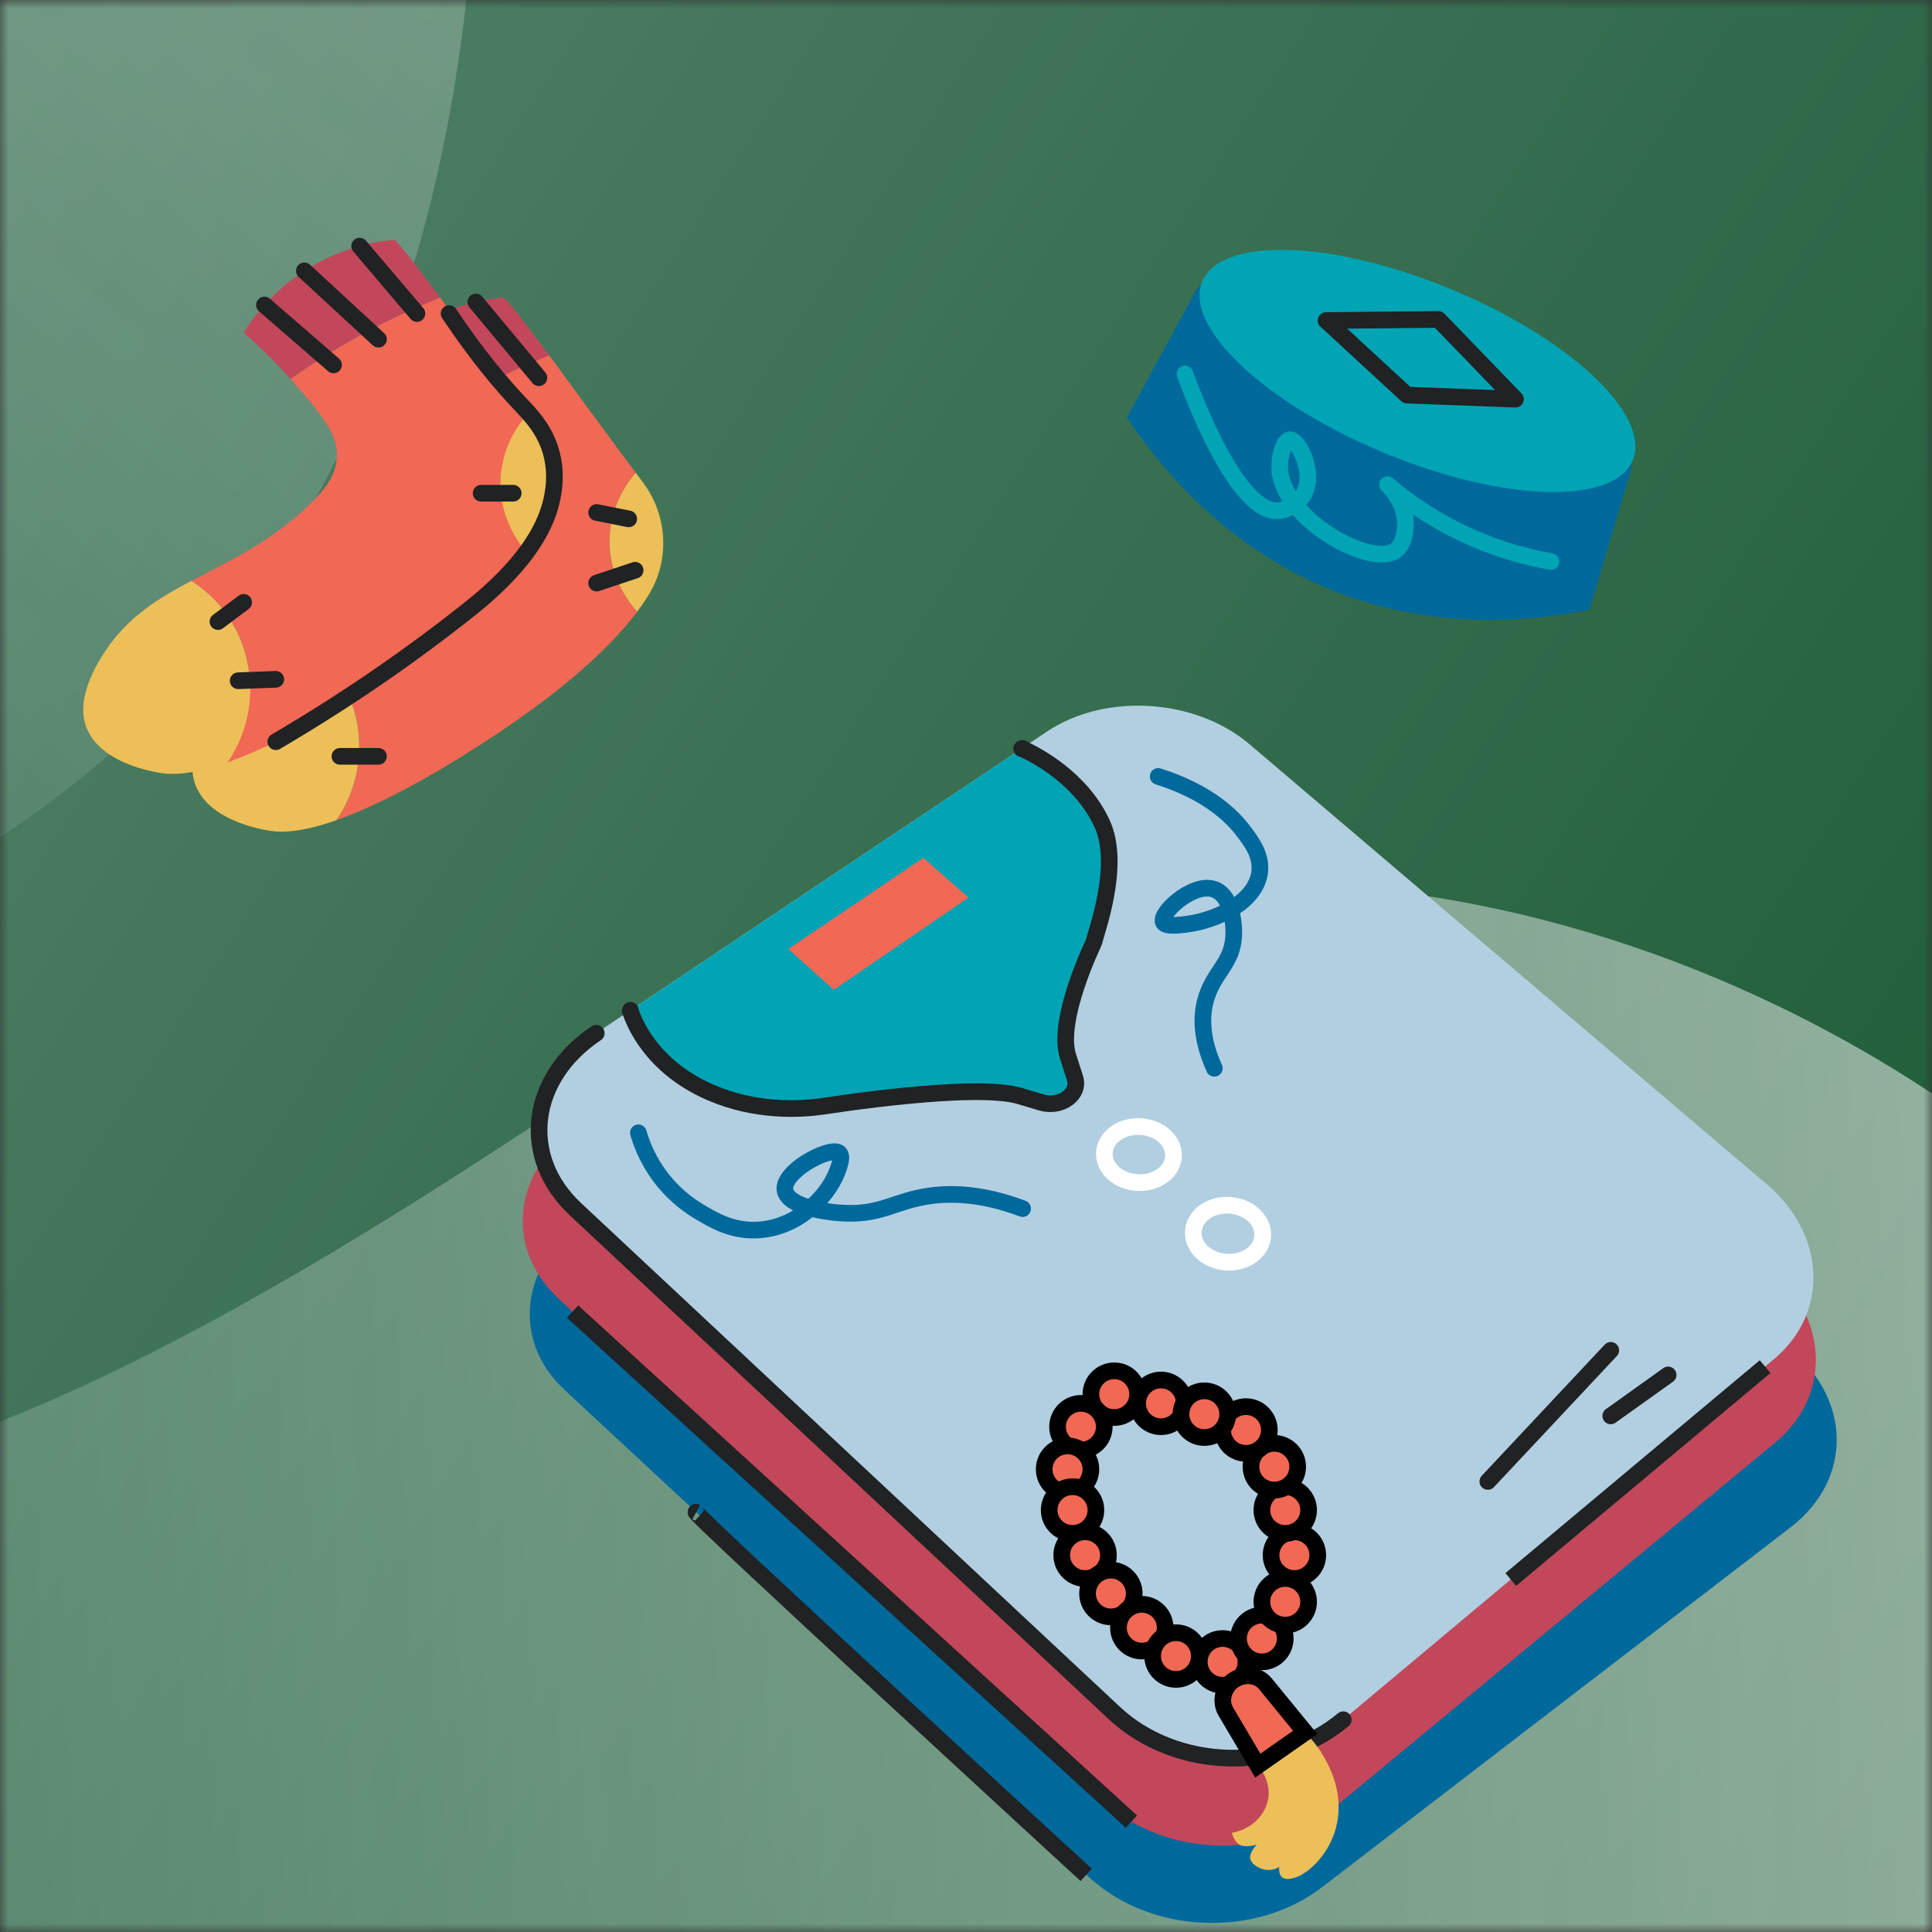 <svg xmlns="http://www.w3.org/2000/svg" width="116" height="116" viewBox="0 0 116 116" fill="none"><rect x="0" y="0" width="116" height="116" fill="#333333" stroke="none"/><mask id="mask0" maskUnits="userSpaceOnUse" x="0" y="0" width="116" height="116"><rect width="116" height="116" fill="#8DE4BA"></rect></mask><g mask="url(#mask0)"><rect opacity="0.5" x="-59" width="180" height="116" fill="url(#paint0_linear)"></rect><path opacity="0.25" d="M28 0C21.2 60.8 -32.833 65.333 -59 60V0H28Z" fill="url(#paint1_linear)"></path><path opacity="0.5" d="M34 66.262C72.5 40.542 107.627 58.061 122 70.121V116H-59V84.7C-21.396 90.366 -13.632 98.083 34 66.262Z" fill="url(#paint2_linear)"></path><path d="M95.43 36.6C92.556 37.186 87.03 37.914 81.06 35.847C73.526 33.234 69.274 27.506 67.66 25.07C68.979 22.639 70.342 20.134 71.745 17.551C72.133 16.837 72.98 16.488 73.644 16.768L97.088 26.507C97.753 26.783 98.107 27.629 97.871 28.407L95.43 36.6Z" fill="#00699C"></path><path d="M98.032 27.641C99.157 24.933 94.282 20.334 87.144 17.369C80.005 14.404 73.307 14.195 72.182 16.904C71.057 19.612 75.932 24.211 83.07 27.176C90.208 30.141 96.907 30.349 98.032 27.641Z" fill="#00A4B4"></path><path d="M79.618 19.244L86.365 19.18L90.991 23.968L84.475 23.722L79.618 19.244Z" stroke="#202223" stroke-miterlimit="10" stroke-linecap="round" stroke-linejoin="round"></path><path d="M71.149 22.452C71.622 23.746 74.299 30.921 76.799 30.661C77.301 30.606 77.95 30.242 78.275 29.676C79.008 28.397 77.945 26.355 77.429 26.404C77.099 26.433 76.833 27.344 76.833 28.013C76.833 31.074 82.301 34.14 83.806 33.042C84.279 32.698 84.348 31.96 84.372 31.679C84.5 30.306 83.506 29.297 83.309 29.105C84.456 30.08 86.144 31.295 88.383 32.28C90.179 33.067 91.818 33.485 93.117 33.712" stroke="#00A4B4" stroke-miterlimit="10" stroke-linecap="round" stroke-linejoin="round"></path><path d="M38.169 28.385C36.42 26.05 34.501 23.399 32.972 21.33C29.084 22.883 26.024 24.779 23.998 26.224C24.09 26.331 24.183 26.432 24.267 26.532C25.928 28.458 26.864 29.576 26.772 30.963C26.695 32.088 25.971 32.909 25.423 33.467C23 35.945 20.387 37.105 18.033 38.349C20.149 39.652 21.57 42.064 21.57 44.834C21.57 46.483 21.058 48.005 20.203 49.246C21.963 48.625 24.387 47.477 27.735 45.412C34.255 41.386 37.06 38.334 38.258 36.727C37.222 35.571 36.597 34.103 36.597 32.504C36.594 30.951 37.187 29.526 38.169 28.385Z" fill="#F16855"></path><path d="M18.03 38.349C16.041 39.401 14.238 40.511 12.897 42.522C12.408 43.254 11.056 45.377 11.742 47.146C12.524 49.169 15.36 49.724 15.98 49.843C16.562 49.955 17.729 50.117 20.199 49.246C21.054 48.005 21.567 46.483 21.567 44.834C21.567 42.067 20.145 39.655 18.03 38.349Z" fill="#EDBF58"></path><path d="M38.937 35.733C40.243 33.629 40.085 30.932 38.597 28.955C38.455 28.767 38.312 28.578 38.17 28.385C37.187 29.526 36.598 30.951 36.598 32.504C36.598 34.103 37.222 35.571 38.258 36.727C38.57 36.311 38.775 35.991 38.91 35.779C38.917 35.764 38.925 35.748 38.937 35.733Z" fill="#EDBF58"></path><path d="M30.236 17.862C29.188 17.955 27.165 18.279 25.034 19.596C22.919 20.906 21.732 22.559 21.181 23.449C22.368 24.474 23.3 25.441 23.994 26.224C26.021 24.779 29.084 22.887 32.968 21.33C31.669 19.573 30.644 18.232 30.236 17.862Z" fill="#C3475A"></path><path d="M31.618 24.917C29.869 22.582 27.95 19.931 26.42 17.862C22.533 19.415 19.473 21.311 17.447 22.756C17.539 22.864 17.631 22.964 17.716 23.064C19.377 24.991 20.313 26.108 20.221 27.495C20.144 28.62 19.419 29.441 18.872 30C16.449 32.477 13.836 33.637 11.482 34.882C13.597 36.184 15.019 38.596 15.019 41.366C15.019 43.015 14.507 44.537 13.651 45.778C15.412 45.158 17.836 44.01 21.184 41.944C27.703 37.918 30.509 34.866 31.707 33.259C30.67 32.103 30.046 30.635 30.046 29.036C30.042 27.483 30.636 26.058 31.618 24.917Z" fill="#F16855"></path><path d="M11.479 34.881C9.49 35.933 7.687 37.043 6.346 39.054C5.857 39.786 4.504 41.91 5.19 43.678C5.972 45.701 8.808 46.256 9.429 46.375C10.01 46.487 11.178 46.649 13.648 45.778C14.503 44.537 15.016 43.015 15.016 41.366C15.016 38.6 13.594 36.188 11.479 34.881Z" fill="#EDBF58"></path><path d="M32.386 32.265C33.692 30.161 33.534 27.464 32.047 25.488C31.904 25.299 31.762 25.11 31.619 24.917C30.636 26.058 30.047 27.483 30.047 29.036C30.047 30.635 30.671 32.103 31.708 33.259C32.02 32.843 32.224 32.523 32.359 32.311C32.366 32.296 32.374 32.281 32.386 32.265Z" fill="#EDBF58"></path><path d="M23.685 14.395C22.637 14.487 20.614 14.811 18.483 16.128C16.368 17.439 15.181 19.091 14.63 19.982C15.817 21.006 16.75 21.974 17.443 22.756C19.474 21.311 22.533 19.419 26.421 17.862C25.119 16.105 24.094 14.764 23.685 14.395Z" fill="#C3475A"></path><path d="M16.561 44.533C21.308 41.748 25.026 39.062 27.735 36.935C28.995 35.949 32.428 33.279 33.129 30C33.226 29.553 33.434 28.524 33.129 27.302C32.759 25.811 31.842 24.898 31.203 24.22C30.097 23.049 28.629 21.322 26.964 18.826" stroke="#202223" stroke-miterlimit="10" stroke-linecap="round" stroke-linejoin="round"></path><path d="M35.822 35.009L38.134 34.238" stroke="#202223" stroke-miterlimit="10" stroke-linecap="round" stroke-linejoin="round"></path><path d="M35.822 30.77L37.749 31.155" stroke="#202223" stroke-miterlimit="10" stroke-linecap="round" stroke-linejoin="round"></path><path d="M13.088 37.321L14.63 36.165" stroke="#202223" stroke-miterlimit="10" stroke-linecap="round" stroke-linejoin="round"></path><path d="M14.299 40.873L16.557 40.788" stroke="#202223" stroke-miterlimit="10" stroke-linecap="round" stroke-linejoin="round"></path><path d="M28.888 29.614H30.814" stroke="#202223" stroke-miterlimit="10" stroke-linecap="round" stroke-linejoin="round"></path><path d="M20.41 45.412H22.721" stroke="#202223" stroke-miterlimit="10" stroke-linecap="round" stroke-linejoin="round"></path><path d="M15.879 18.313L20.025 21.908" stroke="#202223" stroke-miterlimit="10" stroke-linecap="round" stroke-linejoin="round"></path><path d="M18.275 16.263L22.722 20.367" stroke="#202223" stroke-miterlimit="10" stroke-linecap="round" stroke-linejoin="round"></path><path d="M21.592 14.776L25.033 18.826" stroke="#202223" stroke-miterlimit="10" stroke-linecap="round" stroke-linejoin="round"></path><path d="M28.571 18.132L32.355 22.679" stroke="#202223" stroke-miterlimit="10" stroke-linecap="round" stroke-linejoin="round"></path><path d="M107.494 91.715L79.356 113.324C75.34 116.404 69.041 116.109 65.36 112.684L33.889 83.443C30.696 80.475 31.247 75.908 35.061 73.222L61.866 54.334C65.483 51.785 71.083 51.874 74.43 54.551L107.337 80.869C111.18 83.94 111.284 88.807 107.494 91.715Z" fill="#00699C"></path><path d="M106.589 86.607L80.202 108.457C76.275 111.709 69.981 111.577 66.251 108.137L33.575 78.01C30.179 74.88 30.819 70.126 34.908 67.41L62.491 49.103C66.064 46.731 71.556 47.046 74.833 49.792L106.225 76.1C109.793 79.092 109.995 83.792 106.589 86.607Z" fill="#C3475A"></path><path d="M106.51 81.607L80.65 103.25C76.797 106.473 70.601 106.301 66.905 102.847L34.549 72.597C31.188 69.452 31.788 64.713 35.799 62.031L62.86 43.926C66.364 41.579 71.777 41.928 75.02 44.684L106.092 71.115C109.621 74.127 109.847 78.817 106.51 81.607Z" fill="#B2CFE2"></path><path d="M37.852 60.663L61.335 44.95C61.37 44.925 61.424 44.94 61.434 44.974C62.201 45.339 64.903 46.712 66.168 49.453C67.319 51.953 65.799 55.968 65.675 56.569C65.671 56.593 63.407 61.209 64.12 63.424L64.539 64.728C64.849 65.697 63.687 66.539 62.506 66.189C62.078 66.061 61.65 65.933 61.227 65.805C58.481 64.989 49.795 66.371 49.323 66.435C47.959 66.622 45.342 66.755 42.66 65.594C39.018 64.014 38.029 61.248 37.856 60.742C37.861 60.742 37.832 60.732 37.852 60.663Z" fill="#00A4B4"></path><path d="M38.329 68.015C38.644 69.093 39.51 71.283 42.029 72.779C42.866 73.271 43.914 73.896 45.371 73.856C47.836 73.787 49.667 71.878 50.243 70.407C50.39 70.028 50.646 69.373 50.346 69.201C49.751 68.852 46.882 70.362 47.142 71.509C47.354 72.439 49.554 72.813 50.853 72.847C52.979 72.906 53.781 72.09 55.818 71.804C57.083 71.627 58.938 71.637 61.399 72.567" stroke="#00699C" stroke-miterlimit="10" stroke-linecap="round" stroke-linejoin="round"></path><path d="M69.539 46.618C70.744 46.997 73.156 47.917 74.652 49.895C75.149 50.55 75.774 51.377 75.626 52.41C75.37 54.172 73.042 55.255 71.286 55.486C70.833 55.545 70.045 55.648 69.868 55.407C69.514 54.92 71.512 53.025 72.816 53.37C73.869 53.645 74.13 55.289 74.071 56.239C73.972 57.813 72.964 58.311 72.462 59.802C72.147 60.737 72.009 62.149 72.909 64.142" stroke="#00699C" stroke-miterlimit="10" stroke-linecap="round" stroke-linejoin="round"></path><path d="M69.902 68.202C70.685 68.896 70.641 69.959 69.804 70.579C68.962 71.199 67.644 71.14 66.861 70.441C66.079 69.742 66.133 68.674 66.974 68.059C67.811 67.444 69.12 67.508 69.902 68.202Z" stroke="white" stroke-miterlimit="10" stroke-linecap="round" stroke-linejoin="round"></path><path d="M75.242 72.931C76.034 73.635 76.005 74.718 75.173 75.347C74.336 75.982 73.013 75.923 72.215 75.215C71.423 74.506 71.463 73.423 72.299 72.793C73.136 72.168 74.45 72.232 75.242 72.931Z" stroke="white" stroke-miterlimit="10" stroke-linecap="round" stroke-linejoin="round"></path><path d="M58.151 53.891L50.061 59.428L47.33 56.977L55.44 51.505L58.151 53.891Z" fill="#F16855"></path><path d="M80.65 103.255C76.797 106.478 70.601 106.306 66.905 102.851L34.549 72.601C31.188 69.457 31.788 64.718 35.799 62.036" stroke="#202223" stroke-miterlimit="10" stroke-linecap="round" stroke-linejoin="round"></path><path d="M75.513 105.991L78.367 104.037C78.692 104.352 79.135 104.849 79.519 105.538C79.804 106.05 80.665 107.6 80.272 109.495C79.883 111.355 78.49 112.536 77.718 112.748C77.546 112.797 77.181 112.895 76.965 112.699C76.768 112.521 76.802 112.192 76.812 112.098C76.699 112.162 76.345 112.339 75.912 112.251C75.543 112.172 75.09 111.896 75.06 111.552C75.031 111.188 75.459 110.75 75.459 110.75C75.459 110.75 74.873 110.937 74.509 110.799C74.337 110.735 74.115 110.558 73.958 110.046C75.124 109.844 76.01 108.978 76.153 107.945C76.3 106.897 75.621 106.114 75.513 105.991Z" fill="#EDBF58"></path><path d="M69.707 85.662C70.481 85.662 71.109 85.034 71.109 84.26C71.109 83.485 70.481 82.857 69.707 82.857C68.932 82.857 68.304 83.485 68.304 84.26C68.304 85.034 68.932 85.662 69.707 85.662Z" fill="#F16855" stroke="black" stroke-miterlimit="10"></path><path d="M66.902 85.111C67.677 85.111 68.305 84.483 68.305 83.708C68.305 82.934 67.677 82.306 66.902 82.306C66.127 82.306 65.499 82.934 65.499 83.708C65.499 84.483 66.127 85.111 66.902 85.111Z" fill="#F16855" stroke="black" stroke-miterlimit="10"></path><path d="M64.899 87.065C65.674 87.065 66.302 86.437 66.302 85.662C66.302 84.888 65.674 84.26 64.899 84.26C64.124 84.26 63.497 84.888 63.497 85.662C63.497 86.437 64.124 87.065 64.899 87.065Z" fill="#F16855" stroke="black" stroke-miterlimit="10"></path><path d="M64.097 89.619C64.871 89.619 65.499 88.991 65.499 88.216C65.499 87.442 64.871 86.814 64.097 86.814C63.322 86.814 62.694 87.442 62.694 88.216C62.694 88.991 63.322 89.619 64.097 89.619Z" fill="#F16855" stroke="black" stroke-miterlimit="10"></path><path d="M64.397 92.069C65.171 92.069 65.799 91.441 65.799 90.667C65.799 89.892 65.171 89.264 64.397 89.264C63.622 89.264 62.994 89.892 62.994 90.667C62.994 91.441 63.622 92.069 64.397 92.069Z" fill="#F16855" stroke="black" stroke-miterlimit="10"></path><path d="M65.15 94.776C65.924 94.776 66.552 94.148 66.552 93.373C66.552 92.599 65.924 91.971 65.15 91.971C64.375 91.971 63.747 92.599 63.747 93.373C63.747 94.148 64.375 94.776 65.15 94.776Z" fill="#F16855" stroke="black" stroke-miterlimit="10"></path><path d="M66.699 97.079C67.474 97.079 68.102 96.451 68.102 95.677C68.102 94.902 67.474 94.274 66.699 94.274C65.925 94.274 65.297 94.902 65.297 95.677C65.297 96.451 65.925 97.079 66.699 97.079Z" fill="#F16855" stroke="black" stroke-miterlimit="10"></path><path d="M68.555 99.131C69.33 99.131 69.958 98.503 69.958 97.729C69.958 96.954 69.33 96.326 68.555 96.326C67.781 96.326 67.153 96.954 67.153 97.729C67.153 98.503 67.781 99.131 68.555 99.131Z" fill="#F16855" stroke="black" stroke-miterlimit="10"></path><path d="M70.607 100.834C71.382 100.834 72.01 100.206 72.01 99.431C72.01 98.657 71.382 98.029 70.607 98.029C69.832 98.029 69.205 98.657 69.205 99.431C69.205 100.206 69.832 100.834 70.607 100.834Z" fill="#F16855" stroke="black" stroke-miterlimit="10"></path><path d="M73.408 101.183C74.183 101.183 74.81 100.555 74.81 99.781C74.81 99.006 74.183 98.378 73.408 98.378C72.633 98.378 72.005 99.006 72.005 99.781C72.005 100.555 72.633 101.183 73.408 101.183Z" fill="#F16855" stroke="black" stroke-miterlimit="10"></path><path d="M75.764 99.781C76.539 99.781 77.167 99.153 77.167 98.378C77.167 97.604 76.539 96.976 75.764 96.976C74.99 96.976 74.362 97.604 74.362 98.378C74.362 99.153 74.99 99.781 75.764 99.781Z" fill="#F16855" stroke="black" stroke-miterlimit="10"></path><path d="M77.167 97.576C77.942 97.576 78.57 96.948 78.57 96.174C78.57 95.399 77.942 94.771 77.167 94.771C76.393 94.771 75.765 95.399 75.765 96.174C75.765 96.948 76.393 97.576 77.167 97.576Z" fill="#F16855" stroke="black" stroke-miterlimit="10"></path><path d="M77.718 94.776C78.493 94.776 79.121 94.148 79.121 93.373C79.121 92.599 78.493 91.971 77.718 91.971C76.944 91.971 76.316 92.599 76.316 93.373C76.316 94.148 76.944 94.776 77.718 94.776Z" fill="#F16855" stroke="black" stroke-miterlimit="10"></path><path d="M77.167 92.069C77.942 92.069 78.57 91.441 78.57 90.667C78.57 89.892 77.942 89.264 77.167 89.264C76.393 89.264 75.765 89.892 75.765 90.667C75.765 91.441 76.393 92.069 77.167 92.069Z" fill="#F16855" stroke="black" stroke-miterlimit="10"></path><path d="M76.513 89.466C77.287 89.466 77.915 88.838 77.915 88.064C77.915 87.289 77.287 86.661 76.513 86.661C75.738 86.661 75.11 87.289 75.11 88.064C75.11 88.838 75.738 89.466 76.513 89.466Z" fill="#F16855" stroke="black" stroke-miterlimit="10"></path><path d="M74.81 87.261C75.585 87.261 76.213 86.633 76.213 85.859C76.213 85.084 75.585 84.456 74.81 84.456C74.036 84.456 73.408 85.084 73.408 85.859C73.408 86.633 74.036 87.261 74.81 87.261Z" fill="#F16855" stroke="black" stroke-miterlimit="10"></path><path d="M72.31 86.312C73.084 86.312 73.712 85.684 73.712 84.909C73.712 84.135 73.084 83.507 72.31 83.507C71.535 83.507 70.907 84.135 70.907 84.909C70.907 85.684 71.535 86.312 72.31 86.312Z" fill="#F16855" stroke="black" stroke-miterlimit="10"></path><path d="M78.368 104.018L75.519 106.011L73.599 102.763C73.23 102.138 73.447 101.316 74.062 100.888C74.677 100.46 75.523 100.534 75.981 101.1L78.368 104.018Z" fill="#F16855" stroke="black" stroke-miterlimit="10"></path><path d="M90.709 94.835L105.979 82.055" stroke="#202223" stroke-miterlimit="10"></path><path d="M34.377 78.748L67.933 109.372" stroke="#202223" stroke-miterlimit="10"></path><path d="M41.798 90.795C41.104 90.426 65.217 112.571 65.217 112.571" stroke="#202223" stroke-miterlimit="10"></path><path d="M61.339 44.95C61.374 44.925 61.428 44.94 61.438 44.974C62.205 45.339 64.907 46.712 66.172 49.453C67.323 51.953 65.803 55.968 65.68 56.569C65.675 56.593 63.411 61.209 64.125 63.424L64.543 64.728C64.853 65.697 63.691 66.539 62.51 66.189C62.082 66.061 61.654 65.933 61.231 65.805C58.485 64.989 49.799 66.371 49.327 66.435C47.964 66.622 45.346 66.755 42.664 65.594C39.022 64.014 38.033 61.248 37.861 60.742C37.856 60.742 37.831 60.727 37.851 60.658" stroke="#202223" stroke-miterlimit="10" stroke-linecap="round" stroke-linejoin="round"></path><path d="M89.331 88.949L96.713 81.076" stroke="#202223" stroke-miterlimit="10" stroke-linecap="round" stroke-linejoin="round"></path><path d="M96.712 85.013L100.157 82.552" stroke="#202223" stroke-miterlimit="10" stroke-linecap="round" stroke-linejoin="round"></path></g><defs><linearGradient id="paint0_linear" x1="-53.5" y1="8.5" x2="112.5" y2="116" gradientUnits="userSpaceOnUse"><stop stop-color="#8DE4BA"></stop><stop offset="1" stop-color="#028237"></stop></linearGradient><linearGradient id="paint1_linear" x1="24" y1="-21" x2="-46.5" y2="62" gradientUnits="userSpaceOnUse"><stop stop-color="white"></stop><stop offset="1" stop-color="white" stop-opacity="0"></stop></linearGradient><linearGradient id="paint2_linear" x1="116.5" y1="87.5" x2="-61.391" y2="96.618" gradientUnits="userSpaceOnUse"><stop stop-color="white"></stop><stop offset="1" stop-color="white" stop-opacity="0"></stop></linearGradient></defs></svg>